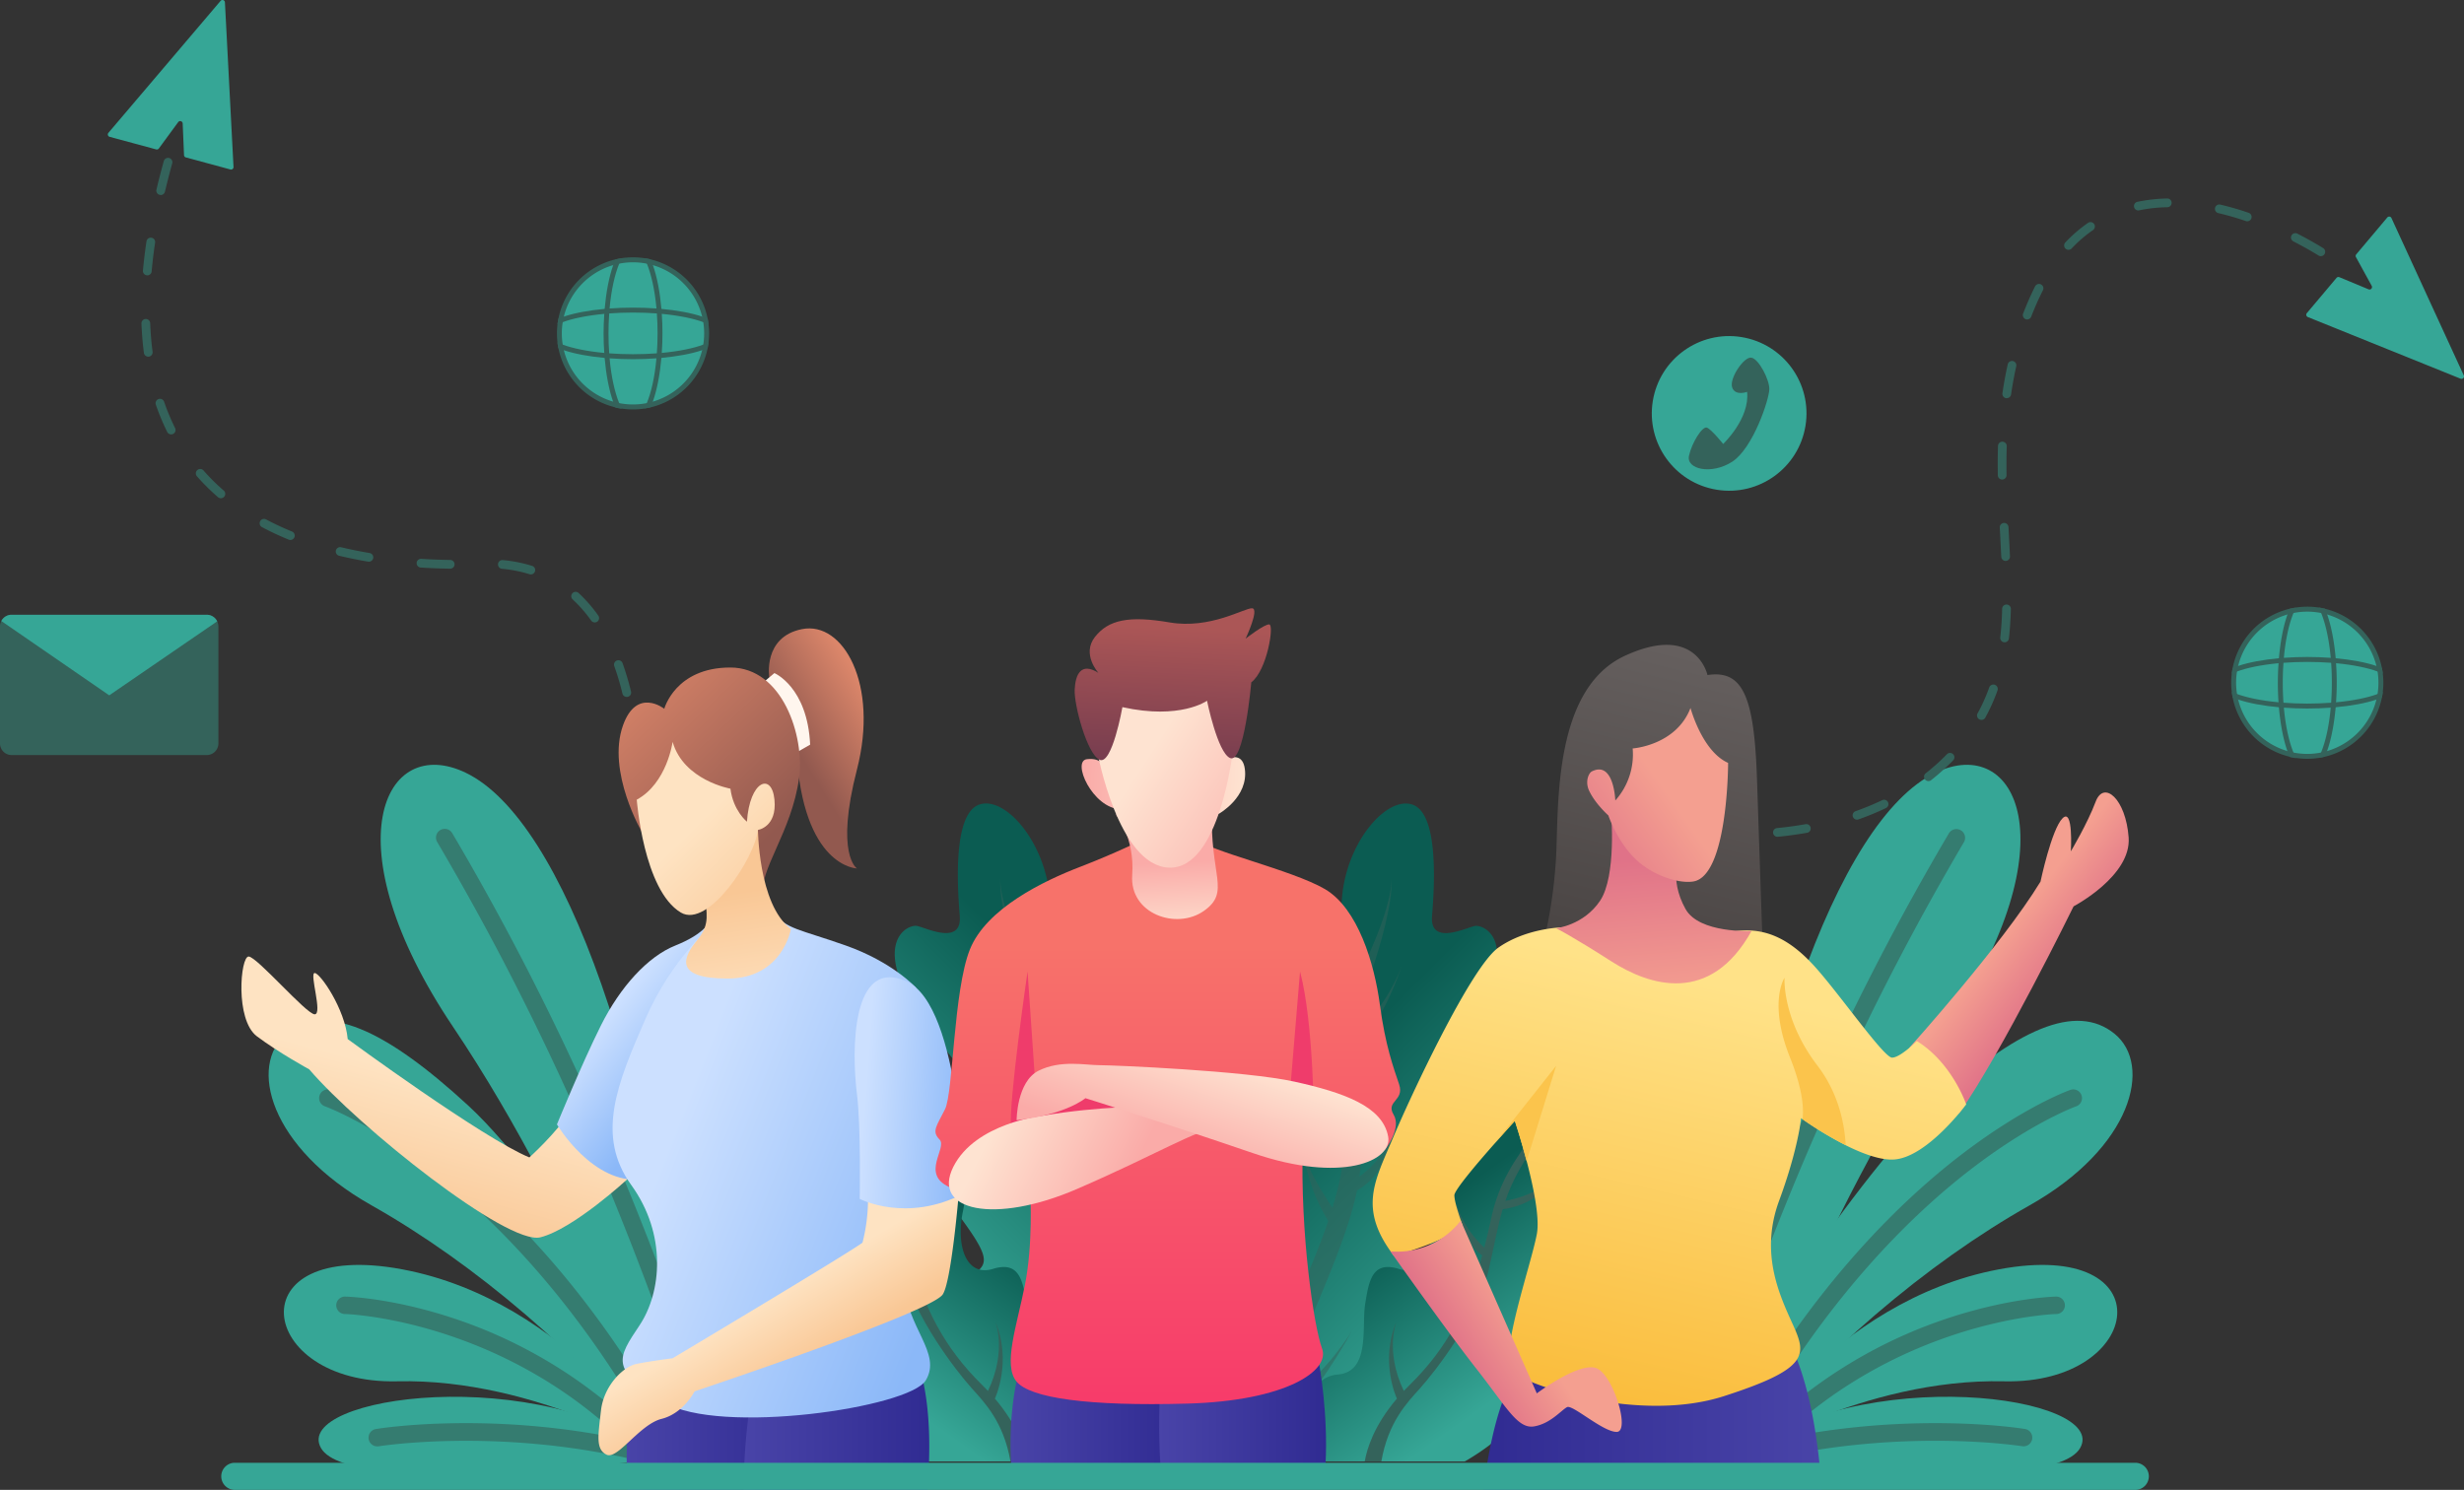 <svg id="OBJECTS" xmlns="http://www.w3.org/2000/svg" xmlns:xlink="http://www.w3.org/1999/xlink" viewBox="0 0 1483.68 897.26"><rect x="0" y="0" width="1483.68" height="897.26" fill="#333333" stroke="none"/><defs><style>.cls-1{fill:url(#New_Gradient_Swatch);}.cls-2,.cls-3{fill:#34635b;}.cls-3{opacity:0.51;}.cls-4{fill:url(#New_Gradient_Swatch-2);}.cls-5{fill:url(#New_Gradient_Swatch-3);}.cls-6{fill:url(#New_Gradient_Swatch-4);}.cls-7{fill:#36a696;}.cls-8{opacity:0.63;}.cls-9{fill:url(#linear-gradient);}.cls-10{fill:url(#linear-gradient-2);}.cls-11{fill:url(#linear-gradient-3);}.cls-12{fill:url(#linear-gradient-4);}.cls-13{fill:url(#linear-gradient-5);}.cls-14{fill:url(#linear-gradient-6);}.cls-15{fill:#fff6ee;}.cls-16{fill:url(#linear-gradient-7);}.cls-17{fill:url(#linear-gradient-8);}.cls-18{fill:url(#linear-gradient-9);}.cls-19{fill:url(#linear-gradient-10);}.cls-20{fill:url(#linear-gradient-11);}.cls-21{fill:url(#linear-gradient-12);}.cls-22{fill:url(#linear-gradient-13);}.cls-23{fill:url(#linear-gradient-14);}.cls-24{fill:url(#linear-gradient-15);}.cls-25{fill:url(#linear-gradient-16);}.cls-26{fill:url(#linear-gradient-17);}.cls-27{fill:#fbc44c;}.cls-28{fill:url(#linear-gradient-18);}.cls-29{fill:url(#linear-gradient-19);}.cls-30{fill:url(#linear-gradient-20);}.cls-31{fill:url(#linear-gradient-21);}.cls-32{fill:#ef3c6b;}.cls-33{fill:url(#linear-gradient-22);}.cls-34{fill:url(#linear-gradient-23);}.cls-35{fill:url(#linear-gradient-24);}.cls-36{fill:url(#linear-gradient-25);}.cls-37{fill:url(#linear-gradient-26);}.cls-38{fill:url(#linear-gradient-27);}</style><linearGradient id="New_Gradient_Swatch" x1="560.37" y1="778.33" x2="697.45" y2="641.25" gradientUnits="userSpaceOnUse"><stop offset="0" stop-color="#36a696"/><stop offset="0.94" stop-color="#0b5c52"/><stop offset="1" stop-color="#0b5c52"/></linearGradient><linearGradient id="New_Gradient_Swatch-2" x1="499.1" y1="813.9" x2="570.2" y2="713.34" xlink:href="#New_Gradient_Swatch"/><linearGradient id="New_Gradient_Swatch-3" x1="2486.86" y1="799.69" x2="2623.94" y2="662.61" gradientTransform="matrix(-1, 0, 0, 1, 3388.05, 0)" xlink:href="#New_Gradient_Swatch"/><linearGradient id="New_Gradient_Swatch-4" x1="2446.95" y1="813.9" x2="2518.05" y2="713.34" gradientTransform="matrix(-1, 0, 0, 1, 3388.05, 0)" xlink:href="#New_Gradient_Swatch"/><linearGradient id="linear-gradient" x1="377.36" y1="861.51" x2="481.7" y2="861.51" gradientUnits="userSpaceOnUse"><stop offset="0" stop-color="#4944a8"/><stop offset="1" stop-color="#302b92"/></linearGradient><linearGradient id="linear-gradient-2" x1="447.72" y1="851.89" x2="559.56" y2="851.89" xlink:href="#linear-gradient"/><linearGradient id="linear-gradient-3" x1="237.33" y1="736.16" x2="261" y2="650.25" gradientUnits="userSpaceOnUse"><stop offset="0" stop-color="#f9c795"/><stop offset="1" stop-color="#fee3c2"/></linearGradient><linearGradient id="linear-gradient-4" x1="415.42" y1="647.68" x2="367.5" y2="609.11" gradientUnits="userSpaceOnUse"><stop offset="0" stop-color="#8bb8f8"/><stop offset="1" stop-color="#cce0ff"/></linearGradient><linearGradient id="linear-gradient-5" x1="574.73" y1="752.61" x2="404.08" y2="685.98" xlink:href="#linear-gradient-4"/><linearGradient id="linear-gradient-6" x1="484.39" y1="459.15" x2="530.33" y2="430.73" gradientUnits="userSpaceOnUse"><stop offset="0" stop-color="#92594f"/><stop offset="1" stop-color="#db866a"/></linearGradient><linearGradient id="linear-gradient-7" x1="466.87" y1="500.77" x2="373.94" y2="402.59" xlink:href="#linear-gradient-6"/><linearGradient id="linear-gradient-8" x1="439.94" y1="537.94" x2="451.34" y2="614.2" xlink:href="#linear-gradient-3"/><linearGradient id="linear-gradient-9" x1="478.35" y1="555.01" x2="420.49" y2="495.4" xlink:href="#linear-gradient-3"/><linearGradient id="linear-gradient-10" x1="485.26" y1="822.5" x2="461.59" y2="782.17" xlink:href="#linear-gradient-3"/><linearGradient id="linear-gradient-11" x1="585.43" y1="661.43" x2="521.15" y2="656.76" xlink:href="#linear-gradient-4"/><linearGradient id="linear-gradient-12" x1="984" y1="581.07" x2="1030.75" y2="390.55" gradientUnits="userSpaceOnUse"><stop offset="0" stop-color="#494443"/><stop offset="1" stop-color="#66605f"/></linearGradient><linearGradient id="linear-gradient-13" x1="893.26" y1="854.89" x2="1096.91" y2="854.89" gradientUnits="userSpaceOnUse"><stop offset="0" stop-color="#302b92"/><stop offset="1" stop-color="#4944a8"/></linearGradient><linearGradient id="linear-gradient-14" x1="1243.22" y1="588.21" x2="1208.21" y2="561.27" gradientUnits="userSpaceOnUse"><stop offset="0" stop-color="#e07288"/><stop offset="1" stop-color="#f49f90"/></linearGradient><linearGradient id="linear-gradient-15" x1="970.15" y1="842.24" x2="1028.59" y2="592.11" gradientUnits="userSpaceOnUse"><stop offset="0" stop-color="#fabd3d"/><stop offset="1" stop-color="#ffe288"/></linearGradient><linearGradient id="linear-gradient-16" x1="992.25" y1="516.13" x2="999.26" y2="602.04" xlink:href="#linear-gradient-14"/><linearGradient id="linear-gradient-17" x1="949.31" y1="526.41" x2="1008.92" y2="484.33" xlink:href="#linear-gradient-14"/><linearGradient id="linear-gradient-18" x1="881.6" y1="823.33" x2="920.17" y2="798.79" xlink:href="#linear-gradient-14"/><linearGradient id="linear-gradient-19" x1="608.48" y1="856.89" x2="709" y2="856.89" xlink:href="#linear-gradient"/><linearGradient id="linear-gradient-20" x1="697.98" y1="851.92" x2="798.48" y2="851.92" xlink:href="#linear-gradient"/><linearGradient id="linear-gradient-21" x1="703.19" y1="866.49" x2="703.19" y2="570.16" gradientUnits="userSpaceOnUse"><stop offset="0" stop-color="#f7376a"/><stop offset="1" stop-color="#f7726a"/></linearGradient><linearGradient id="linear-gradient-22" x1="679.85" y1="710.2" x2="601.83" y2="671.63" gradientUnits="userSpaceOnUse"><stop offset="0" stop-color="#faaba8"/><stop offset="1" stop-color="#fee3d1"/></linearGradient><linearGradient id="linear-gradient-23" x1="702.94" y1="519.58" x2="705" y2="564.89" xlink:href="#linear-gradient-22"/><linearGradient id="linear-gradient-24" x1="609.95" y1="492.3" x2="708.56" y2="492.3" gradientTransform="translate(63.85 -50.34) rotate(2.59)" xlink:href="#linear-gradient-22"/><linearGradient id="linear-gradient-25" x1="745.37" y1="531.82" x2="649.98" y2="475.65" gradientTransform="translate(63.85 -50.34) rotate(2.59)" xlink:href="#linear-gradient-22"/><linearGradient id="linear-gradient-26" x1="661.9" y1="480.02" x2="661.9" y2="398.97" gradientTransform="translate(63.85 -50.34) rotate(2.59)" gradientUnits="userSpaceOnUse"><stop offset="0" stop-color="#773d4f"/><stop offset="1" stop-color="#ab5656"/></linearGradient><linearGradient id="linear-gradient-27" x1="716.59" y1="699.77" x2="737.63" y2="636.65" xlink:href="#linear-gradient-22"/></defs><path class="cls-1" d="M724.55,880.17h-75.2L643.27,879s-9.4-17.62-27.69-40.47c-20.53-25.62-49.51-57.24-34.7-67.36,13.84-9.46,17.85-10.32-2.9-38.48s-27.83-50.1-17-56.39,26.51.38,25.62-15.47-30.66-38.1-43.18-67.23,3.65-36.72,8.54-36,27.46,12.43,25.94-6.08-4-61.35,11.64-66.93,40.24,22.64,42.66,57S647.4,582.41,658.4,577s17.83-.43,22.77,12.57-18.55,81.75-9.71,87.22,20.42-25.56,34.61-21.35c9.71,2.89,7.58,26.65,1.91,50.31a273.62,273.62,0,0,1-9.28,30.7c-10.43,27.94-.44,46.34,15.94,39.66s19.86,7.35,21.23,21.17C737.1,809.74,726.08,838.77,724.55,880.17Z"/><path class="cls-2" d="M602.37,529.1c0-.44.07-.86.11-1.27A9.11,9.11,0,0,0,602.37,529.1Z"/><path class="cls-2" d="M623.81,559c-.15-1-.33-2.05-.55-3C623.26,556,623.47,557.09,623.81,559Z"/><path class="cls-3" d="M689.42,880.17H674.51c-.86-5.5-1.93-11.59-3.25-18.12-23.55-20.87-43.71-58-45-60.33a154.08,154.08,0,0,0,41.23,43.61,333,333,0,0,0-16.46-50.52c-15.06-35.48-23.86-57.84-28-77.95-18.76-9.81-26.61-41.87-26.92-43.12,7.83,19.75,19,30.14,25.48,34.84a140.29,140.29,0,0,1-1.34-24.5c.55-19.37,3.68-36.28,3.9-52.71C607,614.76,597,584.11,596.41,582.21c8.83,23.43,23.91,36.87,27.59,39.91a82.4,82.4,0,0,0-4.91-23.63c-10-27-17.66-55.32-16.72-69.39-.15,4.06.77,18.6,16.31,51.54,1.44,3.1,2.74,5.91,3.93,8.55,1-7.11,2.59-20.52,1.21-30.22,1.61,9,6.22,36,4.77,45.32,5.66,17.5,3.76,30.18,1.83,74.57-.68,15.65,2.48,32,7.47,48.45,6-8.84,15.19-23.47,17.53-34.48a105.87,105.87,0,0,1-15,42.45c9.11,26.89,22.32,53.51,31.07,76.71,2.05-8.09,4.46-20,4.49-31.44.17,1.55,2.66,26.78.42,45.72A446.73,446.73,0,0,1,689.42,880.17Z"/><path class="cls-4" d="M655.67,858.68l-.27,21.46H558.19s-15.17-8.46-23.77-17.71c-3.52-3.77-5.94-7.68-5.78-11.19.24-5.18,5.6-10,10-14.51,5-5.12,8.66-10,2.41-14.74a24.58,24.58,0,0,0-4.69-2.72c-21.49-9.92-37.8-14.28-34.17-27,3.31-11.58,16.51-21.65.55-25.35-23.7-5.52-40.23-23.7-36.92-36.93,2.42-9.68,25.35-5.51,16.53-20.39s-46.84-27-46.29-46.29,24.8-5.51,25.35-16-24.8-24.24-16-44.08,35.82-6.62,49.6,11,16.53,13.78,23.69,7.16,18.19-6.06,22,24.8,7.71,45.74,23.14,43,20.4,18.74,16,40.23,2.2,39.68,18.18,34.72a22,22,0,0,1,6.39-1.11c10.19,0,11.86,10.65,13.73,22.33,2.2,13.78-3.31,40.78,16.53,42.43S655.67,858.68,655.67,858.68Z"/><path class="cls-2" d="M599,842.2l.07.08s10.59-22.46.12-46.71c0,0,7.43,17.48-4.28,42.08l0,0q-1.66-1.76-3.48-3.54c-22.86-22.41-35-46.47-43.73-78.1,14.45-10.16,15.62-31,15.62-31-3.66,12.44-11.81,21.6-16.87,26.35-1.53-5.85-3-12-4.34-18.36-4.4-20.44-14.22-35.36-25.44-49.66l.08.06c5.52-17.63-5.51-39.68-5.51-39.68,6.33,17.63,3.39,31.17,2.13,35.48-11.83-14.68-24.74-29.2-34.36-49,.24.58,8.06,19.27,30,49.31,13.89,19,20.49,31.28,24.75,43.68-4.61-.77-26.05-5.16-34.39-21.36,0,0,9.28,22.93,36,26.41,3,10.16,4.93,21,8.37,36.15,6.37,28,31.69,60.89,41.61,71.92,7.48,8.31,19,20.08,23.09,43.81h10C617.25,872.86,613,858.64,599,842.2Z"/><path class="cls-5" d="M715.65,880.17h75.2l6.08-1.14s9.39-17.62,27.69-40.47c20.53-25.62,49.51-57.24,34.69-67.36-13.83-9.46-17.85-10.32,2.91-38.48s27.83-50.1,17-56.39-26.52.38-25.63-15.47,30.67-38.1,43.19-67.23-3.65-36.72-8.54-36-27.46,12.43-25.94-6.08,4-61.35-11.65-66.93-40.24,22.64-42.65,57S792.8,582.41,781.8,577,764,576.56,759,589.56s18.54,81.75,9.71,87.22-20.43-25.56-34.61-21.35c-9.71,2.89-7.58,26.65-1.92,50.31a277.86,277.86,0,0,0,9.28,30.7c10.44,27.94.45,46.34-15.93,39.66s-19.87,7.35-21.24,21.17C703.1,809.74,714.11,838.77,715.65,880.17Z"/><path class="cls-2" d="M837.83,529.1c0-.44-.07-.86-.12-1.27A9.84,9.84,0,0,1,837.83,529.1Z"/><path class="cls-2" d="M816.39,559c.15-1,.33-2.05.55-3C816.94,556,816.73,557.09,816.39,559Z"/><path class="cls-3" d="M750.77,880.17h14.92c.85-5.5,1.93-11.59,3.25-18.12,23.55-20.87,43.71-58,44.95-60.33a154.09,154.09,0,0,1-41.24,43.61,334.22,334.22,0,0,1,16.47-50.52c15.06-35.48,23.86-57.84,28-77.95,18.76-9.81,26.6-41.87,26.92-43.12-7.83,19.75-19,30.14-25.48,34.84a139.33,139.33,0,0,0,1.33-24.5c-.54-19.37-3.68-36.28-3.89-52.71,17.24-16.61,27.23-47.26,27.82-49.16-8.83,23.43-23.91,36.87-27.59,39.91a82.71,82.71,0,0,1,4.9-23.63c10-27,17.67-55.32,16.73-69.39.15,4.06-.78,18.6-16.31,51.54-1.44,3.1-2.75,5.91-3.93,8.55-1-7.11-2.6-20.52-1.21-30.22-1.62,9-6.22,36-4.77,45.32-5.67,17.5-3.77,30.18-1.83,74.57.67,15.65-2.48,32-7.47,48.45-6-8.84-15.19-23.47-17.54-34.48a106,106,0,0,0,15,42.45c-9.11,26.89-22.32,53.51-31.08,76.71-2-8.09-4.45-20-4.49-31.44-.16,1.55-2.66,26.78-.41,45.72A444.9,444.9,0,0,0,750.77,880.17Z"/><path class="cls-6" d="M784.52,858.68l.28,21.46H882s15.17-8.46,23.77-17.71c3.51-3.77,5.93-7.68,5.77-11.19-.23-5.18-5.6-10-10-14.51-4.95-5.12-8.67-10-2.42-14.74a25,25,0,0,1,4.7-2.72c21.49-9.92,37.8-14.28,34.17-27-3.31-11.58-16.51-21.65-.55-25.35,23.69-5.52,40.23-23.7,36.92-36.93-2.42-9.68-25.35-5.51-16.53-20.39s46.84-27,46.29-46.29-24.8-5.51-25.35-16,24.8-24.24,16-44.08-35.82-6.62-49.6,11-16.53,13.78-23.7,7.16-18.18-6.06-22,24.8-7.72,45.74-23.15,43-20.39,18.74-16,40.23-2.2,39.68-18.19,34.72a22,22,0,0,0-6.38-1.11c-10.19,0-11.86,10.65-13.73,22.33-2.21,13.78,3.3,40.78-16.54,42.43S784.52,858.68,784.52,858.68Z"/><path class="cls-2" d="M841.2,842.2l-.07.08s-10.59-22.46-.12-46.71c0,0-7.43,17.48,4.28,42.08l0,0c1.11-1.17,2.26-2.35,3.48-3.54,22.86-22.41,35-46.47,43.73-78.1-14.45-10.16-15.63-31-15.63-31,3.66,12.44,11.81,21.6,16.88,26.35,1.53-5.85,3-12,4.34-18.36,4.4-20.44,14.21-35.36,25.44-49.66l-.09.06c-5.51-17.63,5.51-39.68,5.51-39.68-6.32,17.63-3.39,31.17-2.12,35.48,11.82-14.68,24.74-29.2,34.36-49-.24.58-8.06,19.27-30,49.31-13.89,19-20.49,31.28-24.75,43.68,4.6-.77,26-5.16,34.39-21.36,0,0-9.28,22.93-36,26.41-3,10.16-4.92,21-8.36,36.15-6.37,28-31.69,60.89-41.61,71.92-7.49,8.31-19,20.08-23.09,43.81h-10C823,872.86,827.16,858.64,841.2,842.2Z"/><path class="cls-7" d="M400.68,878.11S210.64,903,193.24,872,325.05,819.46,400.68,878.11Z"/><path class="cls-7" d="M400.68,878.11s-57.62-94.74-158.47-113.67-88.06,69.38-3.14,67.43S400.68,878.11,400.68,878.11Z"/><path class="cls-7" d="M417.26,850s-84.44-137.23-135.11-184-86.47-62.23-109.57-43.44S161.86,691,223.71,725.89s126.63,89.92,177,152.22Z"/><path class="cls-7" d="M400.68,878.11s-49-142.35-127.87-259.69c-74-110.11-41.66-176.86,7.71-153,59,28.5,113.4,181.44,135.62,389Z"/><g class="cls-8"><path class="cls-2" d="M382.72,878.87a5.25,5.25,0,0,0,.43-10.31c-84.19-19.47-153.89-8.44-156.8-7.95A5.25,5.25,0,0,0,228,871l.1,0c.7-.11,70.65-11.16,152.73,7.83A5.3,5.3,0,0,0,382.72,878.87Z"/><path class="cls-2" d="M388.6,878a5.32,5.32,0,0,0,2.85-1.37,5.25,5.25,0,0,0,.22-7.42,288.86,288.86,0,0,0-122.13-76.44c-35.32-11.21-60.46-11.88-61.51-11.91a5.25,5.25,0,1,0-.23,10.49c1.21,0,99,3.36,176.21,85.06A5.27,5.27,0,0,0,388.6,878Z"/><path class="cls-2" d="M397.79,867.08a5.31,5.31,0,0,0,1.81-.61,5.23,5.23,0,0,0,2-7.14C354.39,774.82,302.1,724.25,266.55,696.7c-38.76-30-66.07-39.86-67.22-40.26a5.25,5.25,0,1,0-3.51,9.89h0c.27.1,27.22,9.85,64.75,39,34.64,26.93,85.65,76.4,131.88,159.09A5.25,5.25,0,0,0,397.79,867.08Z"/><path class="cls-2" d="M404.55,806.85A5.22,5.22,0,0,0,408,804.8l2.78-3.7-1-2.66C369.77,687.28,326.07,593,272.31,501.76a5.25,5.25,0,1,0-9.06,5.32c53,90,96.18,183,135.77,292.39a5.25,5.25,0,0,0,5.53,7.38Z"/></g><path class="cls-7" d="M1045.15,878.11s190,24.84,207.44-6.14S1120.78,819.46,1045.15,878.11Z"/><path class="cls-7" d="M1045.15,878.11s57.62-94.74,158.48-113.67,88,69.38,3.13,67.43S1045.15,878.11,1045.15,878.11Z"/><path class="cls-7" d="M1028.58,850s84.43-137.23,135.1-184,86.48-62.23,109.57-43.44S1284,691,1222.12,725.89s-126.63,89.92-177,152.22Z"/><path class="cls-7" d="M1045.15,878.11s49-142.35,127.87-259.69c74-110.11,41.66-176.86-7.71-153-59,28.5-113.4,181.44-135.62,389Z"/><g class="cls-8"><path class="cls-2" d="M1063.12,878.87a5.25,5.25,0,0,1-.44-10.31c84.19-19.47,153.89-8.44,156.8-7.95a5.25,5.25,0,0,1-1.6,10.37l-.1,0c-.69-.11-70.65-11.16-152.72,7.83A5.32,5.32,0,0,1,1063.12,878.87Z"/><path class="cls-2" d="M1057.23,878a5.32,5.32,0,0,1-2.85-1.37,5.25,5.25,0,0,1-.22-7.42,288.82,288.82,0,0,1,122.14-76.44c35.32-11.21,60.45-11.88,61.5-11.91a5.25,5.25,0,1,1,.24,10.49c-1.22,0-99,3.36-176.22,85.06A5.26,5.26,0,0,1,1057.23,878Z"/><path class="cls-2" d="M1048,867.08a5.31,5.31,0,0,1-1.81-.61,5.23,5.23,0,0,1-2-7.14c47.24-84.51,99.53-135.08,135.08-162.63,38.76-30,66.08-39.86,67.22-40.26a5.25,5.25,0,1,1,3.51,9.89h0c-.27.1-27.22,9.85-64.74,39-34.65,26.93-85.65,76.4-131.88,159.09A5.27,5.27,0,0,1,1048,867.08Z"/><path class="cls-2" d="M1041.28,806.85a5.24,5.24,0,0,1-3.46-2.05l-2.78-3.7,1-2.66c40.07-111.16,83.76-205.43,137.52-296.68a5.26,5.26,0,0,1,9.07,5.32c-53,90-96.19,183-135.78,292.39a5.25,5.25,0,0,1-5.53,7.38Z"/></g><circle class="cls-7" cx="1389.31" cy="411.17" r="44.33" transform="translate(622.21 1640.31) rotate(-74.52)"/><path class="cls-2" d="M1381,453.2c-2.63-6.41-4.77-15.72-5.79-27-.09-1-.18-2-.23-3-.28-3.81-.43-7.83-.43-12s.15-8.22.43-12c0-1,.14-2,.23-3,1-11.32,3.16-20.63,5.79-27,.24-.56.46-1.11.7-1.63s.53-1.1.8-1.62c-1.27.18-2.53.43-3.76.72-.25.55-.48,1.11-.71,1.7s-.44,1.13-.65,1.72c-2.55,7.16-4.28,16.5-5.15,26.4-.09,1-.16,2-.22,3-.28,3.89-.42,7.85-.42,11.78s.14,7.89.42,11.77c.06,1,.13,2,.22,3,.87,9.9,2.6,19.24,5.15,26.41.21.59.43,1.15.65,1.71s.46,1.15.71,1.7a36.16,36.16,0,0,0,3.76.72c-.27-.51-.54-1.05-.8-1.62S1381.23,453.76,1381,453.2Zm25.64-53.81c-.06-1-.13-2-.22-3-.87-9.9-2.6-19.24-5.16-26.4-.21-.59-.43-1.16-.65-1.72s-.46-1.15-.71-1.7c-1.22-.29-2.48-.54-3.75-.72.27.52.53,1.05.8,1.62s.46,1.07.69,1.63c2.63,6.41,4.77,15.72,5.79,27,.09,1,.18,2,.24,3,.28,3.81.43,7.83.43,12s-.15,8.21-.43,12c-.06,1-.15,2-.24,3-1,11.32-3.16,20.63-5.79,27-.23.56-.46,1.11-.69,1.63s-.53,1.11-.8,1.62a35.48,35.48,0,0,0,3.75-.72c.25-.55.49-1.11.71-1.7s.44-1.12.65-1.71c2.56-7.17,4.29-16.51,5.16-26.41.09-1,.16-2,.22-3,.28-3.88.41-7.84.41-11.77S1406.91,403.28,1406.63,399.39Z"/><path class="cls-2" d="M1434.26,402.32c-.53-.24-1.09-.46-1.67-.68s-1.08-.39-1.64-.58c-6.57-2.22-15.23-3.78-24.54-4.64l-3-.25c-4.64-.34-9.39-.52-14.11-.52s-9.47.18-14.11.52l-3,.25c-9.31.86-18,2.42-24.54,4.64-.57.19-1.11.38-1.65.58s-1.13.44-1.66.68c-.23,1.12-.4,2.27-.54,3.42.49-.23,1-.47,1.58-.71s1-.41,1.59-.62c5.86-2.2,14.46-4,25-5,1-.09,2-.18,3-.25,4.47-.34,9.29-.53,14.34-.53s9.87.19,14.35.53c1,.07,2,.16,3,.25,10.54,1,19.13,2.82,25,5l1.58.62c.56.24,1.09.48,1.58.71C1434.66,404.59,1434.48,403.44,1434.26,402.32Zm-1,15c-.5.21-1,.41-1.58.62-5.87,2.2-14.46,4-25,5-1,.09-2,.18-3,.25-4.48.34-9.29.54-14.35.54s-9.87-.2-14.34-.54c-1-.07-2-.16-3-.25-10.54-1-19.14-2.82-25-5-.57-.21-1.08-.41-1.59-.62s-1.09-.47-1.58-.71c.14,1.15.31,2.3.54,3.43.53.23,1.09.46,1.66.68l1.65.57c6.57,2.22,15.23,3.79,24.54,4.64l3,.25c4.64.34,9.4.52,14.11.52s9.47-.18,14.11-.52l3-.25c9.31-.85,18-2.42,24.54-4.64l1.64-.57c.58-.22,1.14-.45,1.67-.68.22-1.13.4-2.28.53-3.43C1434.3,416.83,1433.77,417.06,1433.21,417.3Z"/><path class="cls-2" d="M1434.79,405.74c-.13-1.15-.31-2.3-.53-3.42a46,46,0,0,0-34.37-35.72c-1.22-.29-2.48-.54-3.75-.72a45,45,0,0,0-13.65,0c-1.27.18-2.53.43-3.76.72a45.93,45.93,0,0,0-34.36,35.72c-.23,1.12-.4,2.27-.54,3.42a46.15,46.15,0,0,0,0,10.85c.14,1.15.31,2.3.54,3.43a45.94,45.94,0,0,0,34.36,35.71,36.16,36.16,0,0,0,3.76.72,45,45,0,0,0,13.65,0,35.48,35.48,0,0,0,3.75-.72A46,46,0,0,0,1434.26,420c.22-1.13.4-2.28.53-3.43a44.76,44.76,0,0,0,0-10.85Zm-2.63,5.43a42.9,42.9,0,0,1-.53,6.75c-.18,1.14-.4,2.26-.68,3.35a43,43,0,0,1-29.7,31.05,36,36,0,0,1-3.62.88,42.62,42.62,0,0,1-16.64,0c-1.22-.23-2.43-.53-3.62-.88a43,43,0,0,1-29.69-31.05,30.56,30.56,0,0,1-.68-3.35,42.52,42.52,0,0,1,0-13.51,31,31,0,0,1,.68-3.35,43,43,0,0,1,29.69-31c1.19-.36,2.4-.65,3.62-.89a43.13,43.13,0,0,1,16.64,0,36.08,36.08,0,0,1,3.62.89,43,43,0,0,1,29.7,31c.28,1.09.5,2.22.68,3.35A43,43,0,0,1,1432.16,411.17Z"/><circle class="cls-7" cx="1041.15" cy="248.95" r="46.57" transform="translate(628.64 1236.78) rotate(-80.78)"/><path class="cls-2" d="M1052,236s-7.17,2.69-9-2.69,7.17-18.81,11.65-17.91,10.74,13.14,10.74,18.81c0,6.27-9.85,35.82-22.39,43.88s-27.76,4.48-26-3.58,8.06-17.91,10.75-17,9.85,9.86,9.85,9.86S1053.76,252.07,1052,236Z"/><path class="cls-2" d="M131.5,377.27v70.45a7,7,0,0,1-7,7H7a7,7,0,0,1-7-7V377.27A6.9,6.9,0,0,1,.8,374,7,7,0,0,1,7,370.23H124.46a7,7,0,0,1,6.32,4A6.81,6.81,0,0,1,131.5,377.27Z"/><path class="cls-7" d="M130.78,374.19l-65,44.57L.8,374A7,7,0,0,1,7,370.23H124.46A7,7,0,0,1,130.78,374.19Z"/><path class="cls-7" d="M110.81,93.43,110,74.36a1.5,1.5,0,0,0-2.7-.82L95.65,89.42a1.49,1.49,0,0,1-1.59.56L66,82.4A1.49,1.49,0,0,1,65.28,80L132.81.53a1.49,1.49,0,0,1,2.63.89l5.17,99.12a1.49,1.49,0,0,1-1.88,1.52L111.91,94.8A1.48,1.48,0,0,1,110.81,93.43Z"/><path class="cls-7" d="M1408.6,166.92l17.62,7.32a1.49,1.49,0,0,0,1.88-2.1l-9.47-17.27a1.5,1.5,0,0,1,.16-1.68l18.7-22.22a1.49,1.49,0,0,1,2.5.34l43.55,94.75a1.49,1.49,0,0,1-1.92,2l-92-37.13a1.49,1.49,0,0,1-.58-2.34l17.89-21.26A1.5,1.5,0,0,1,1408.6,166.92Z"/><path class="cls-2" d="M1038.75,504.94h-.09a173.19,173.19,0,0,1-17.78-1.4,2.63,2.63,0,1,1,.78-5.2,170.57,170.57,0,0,0,17.18,1.35,2.63,2.63,0,0,1-.09,5.26Zm31.54-1a2.63,2.63,0,0,1-.25-5.25c5.81-.56,11.59-1.35,17.17-2.34a2.63,2.63,0,0,1,.92,5.18c-5.72,1-11.64,1.82-17.59,2.4Zm47.89-10.31a2.63,2.63,0,0,1-.87-5.11,163.2,163.2,0,0,0,15.94-6.58,2.63,2.63,0,1,1,2.27,4.74,165.47,165.47,0,0,1-16.46,6.8A2.71,2.71,0,0,1,1118.18,493.65Zm43-23.24a2.59,2.59,0,0,1-2.07-1,2.63,2.63,0,0,1,.44-3.69,128.94,128.94,0,0,0,12.76-11.47,2.63,2.63,0,1,1,3.77,3.67,136,136,0,0,1-13.28,11.94A2.61,2.61,0,0,1,1161.18,470.41Zm31.88-36.87a2.67,2.67,0,0,1-1.27-.33,2.63,2.63,0,0,1-1-3.57,106.84,106.84,0,0,0,7-15.59,2.63,2.63,0,1,1,5,1.76,112.13,112.13,0,0,1-7.33,16.36A2.62,2.62,0,0,1,1193.06,433.54Zm14-46.72h-.29a2.64,2.64,0,0,1-2.33-2.9c.6-5.4,1-11.05,1.13-17.27a2.63,2.63,0,0,1,2.63-2.56h.07a2.62,2.62,0,0,1,2.56,2.7c-.17,6.37-.55,12.16-1.16,17.7A2.63,2.63,0,0,1,1207,386.82Zm.6-49a2.63,2.63,0,0,1-2.62-2.51q-.32-6.69-.68-13.5l-.21-4a2.63,2.63,0,1,1,5.25-.28l.21,4c.24,4.56.48,9.07.68,13.54a2.61,2.61,0,0,1-2.51,2.74Zm-2.08-49a2.62,2.62,0,0,1-2.62-2.59q0-3.06-.05-6.14c0-4,.06-7.83.17-11.51a2.59,2.59,0,0,1,2.71-2.55,2.63,2.63,0,0,1,2.55,2.71c-.11,3.63-.17,7.45-.17,11.35q0,3,.05,6.06a2.64,2.64,0,0,1-2.6,2.67Zm2.78-49-.38,0a2.61,2.61,0,0,1-2.22-3c.85-5.93,1.93-11.79,3.2-17.44a2.63,2.63,0,0,1,5.13,1.15c-1.24,5.52-2.29,11.25-3.13,17A2.62,2.62,0,0,1,1208.31,239.79Zm12.31-47.41a2.43,2.43,0,0,1-.95-.18,2.62,2.62,0,0,1-1.5-3.4c1.27-3.28,2.64-6.58,4.08-9.79,1-2.2,2-4.38,3.08-6.48a2.63,2.63,0,1,1,4.69,2.37c-1,2-2,4.13-3,6.25-1.4,3.14-2.74,6.35-4,9.55A2.62,2.62,0,0,1,1220.62,192.38Zm176.8-38.13a2.63,2.63,0,0,1-1.37-.38c-4.78-2.94-9.88-5.79-15.14-8.49a2.63,2.63,0,1,1,2.4-4.68c5.38,2.76,10.59,5.68,15.49,8.68a2.63,2.63,0,0,1-1.38,4.87Zm-151.94-3.81a2.63,2.63,0,0,1-1.91-4.43,85.81,85.81,0,0,1,13.66-11.79,2.63,2.63,0,0,1,3,4.33,80.57,80.57,0,0,0-12.83,11.06A2.6,2.6,0,0,1,1245.48,150.44Zm107.61-17.19a2.53,2.53,0,0,1-.85-.14,172,172,0,0,0-16.6-4.79,2.63,2.63,0,0,1,1.2-5.12,176.73,176.73,0,0,1,17.1,4.94,2.62,2.62,0,0,1-.85,5.11Zm-65.54-6.51a2.63,2.63,0,0,1-.53-5.21,96.75,96.75,0,0,1,17.89-2,2.59,2.59,0,0,1,2.67,2.58,2.63,2.63,0,0,1-2.57,2.68,91.51,91.51,0,0,0-16.92,1.85A2.48,2.48,0,0,1,1287.55,126.74Z"/><path class="cls-2" d="M383.08,468.49H383a2.63,2.63,0,0,1-2.57-2.69s0-.6,0-1.64c0-2.67-.09-8.25-.73-15.65a2.63,2.63,0,0,1,5.25-.45c.64,7.6.74,13.35.74,16.1,0,1.15,0,1.77,0,1.77A2.62,2.62,0,0,1,383.08,468.49Zm-5.72-48.78a2.64,2.64,0,0,1-2.56-2,159,159,0,0,0-4.92-16.55,2.63,2.63,0,1,1,5-1.78,172.13,172.13,0,0,1,5.08,17.09,2.64,2.64,0,0,1-1.94,3.18A2.68,2.68,0,0,1,377.36,419.71Zm-19.25-44.88a2.63,2.63,0,0,1-2.15-1.12A80.86,80.86,0,0,0,344.83,361a2.63,2.63,0,0,1,3.57-3.87,86.68,86.68,0,0,1,11.86,13.6,2.64,2.64,0,0,1-.63,3.66A2.6,2.6,0,0,1,358.11,374.83Zm-38.49-28.89a2.42,2.42,0,0,1-.79-.13,78.34,78.34,0,0,0-16.57-3.26,2.63,2.63,0,0,1,.48-5.24,83.79,83.79,0,0,1,17.68,3.49,2.63,2.63,0,0,1-.8,5.14ZM271,342.48h0c-6-.08-11.9-.31-17.66-.68a2.63,2.63,0,1,1,.33-5.25c5.68.36,11.53.59,17.41.67a2.63,2.63,0,0,1,0,5.26Zm-48.9-4.24a2.25,2.25,0,0,1-.44,0c-5.94-1-11.78-2.19-17.36-3.53a2.63,2.63,0,1,1,1.23-5.11c5.46,1.31,11.18,2.47,17,3.45a2.63,2.63,0,0,1-.44,5.23Zm-47.24-13.06a2.69,2.69,0,0,1-1-.19,175.65,175.65,0,0,1-16.12-7.54,2.63,2.63,0,0,1,2.48-4.64,169,169,0,0,0,15.63,7.31,2.63,2.63,0,0,1-1,5.06Zm-41.89-25.13a2.61,2.61,0,0,1-1.72-.64,128.86,128.86,0,0,1-12.68-12.59,2.63,2.63,0,1,1,4-3.46,121.6,121.6,0,0,0,12.16,12.07,2.63,2.63,0,0,1-1.72,4.62ZM103.05,261.6a2.64,2.64,0,0,1-2.36-1.46,136.57,136.57,0,0,1-6.86-16.46,2.63,2.63,0,0,1,5-1.71,130.84,130.84,0,0,0,6.6,15.82,2.64,2.64,0,0,1-2.35,3.81ZM89.26,214.8a2.64,2.64,0,0,1-2.61-2.29c-.74-5.69-1.24-11.64-1.48-17.67a2.63,2.63,0,0,1,5.26-.21c.23,5.88.72,11.66,1.44,17.2a2.63,2.63,0,0,1-2.27,2.95Zm-.57-49h-.24A2.62,2.62,0,0,1,86.07,163c.51-5.71,1.23-11.61,2.11-17.56a2.63,2.63,0,1,1,5.2.78c-.87,5.84-1.57,11.65-2.07,17.25A2.63,2.63,0,0,1,88.69,165.84Zm8.12-48.37a2.6,2.6,0,0,1-.61-.07,2.63,2.63,0,0,1-2-3.16c1.32-5.58,2.8-11.32,4.41-17.08a2.63,2.63,0,1,1,5.06,1.41c-1.58,5.69-3,11.37-4.35,16.88A2.63,2.63,0,0,1,96.81,117.47Z"/><path class="cls-9" d="M481.7,829.58l-.11,22.62-.23,45H377.69c-.4-10.62-.38-20.11-.21-27.75.28-12.31,1-19.88,1-19.88A60.66,60.66,0,0,1,391.16,839c18.92-11.85,43.29-13.76,62-13A171,171,0,0,1,481.7,829.58Z"/><path class="cls-10" d="M558.39,897.17H447.72a391.5,391.5,0,0,1,2.82-43.53,353.35,353.35,0,0,1,31.16-24.06c26.54-18.14,61.78-35.87,70.78-9.89A107.08,107.08,0,0,1,556.09,833C560.52,854.2,560,878.38,558.39,897.17Z"/><path class="cls-11" d="M377.77,710.15s-32.47,30-52.36,35S216,678.82,186.19,644c0,0-18.23-9.94-31.49-19.89s-9.94-48.06-5-48.06,34.8,34.8,39.78,34.8-3.32-24.86,0-24.86,18.23,21.55,19.89,39.78c0,0,81.21,59.66,109.38,71.27,0,0,16.58-14.92,24.86-28.18C343.64,668.88,372.11,680.15,377.77,710.15Z"/><path class="cls-12" d="M426.51,556.18s-3.31,6.63-19.89,13.26-33.14,24.86-44.75,48.06-26.51,59.67-26.51,59.67,21.54,36.46,51.37,33.14S426.51,556.18,426.51,556.18Z"/><path class="cls-13" d="M544.18,771.64c1.66,28.17,23.21,43.09,13.26,59.66S433.14,864.45,400,844.56s-28.17-26.52-14.91-46.4,16.57-54.7-5-84.53-8.28-61.32,8.29-99.44,41.44-58,41.44-58l36.46-6.63c6.63,9.94,14.91,9.94,43.09,19.89s42.2,25.34,42.2,25.34Z"/><path class="cls-14" d="M463.2,408s-4-24.38,19.66-29.11c24.86-5,46.41,33.15,33.15,84.53S516,523,516,523s-32.71-.58-36.46-71.27Z"/><path class="cls-15" d="M461.07,409.74l5.22-4.38s19.89,8.29,21.54,43.09l-11.6,6.63Z"/><path class="cls-16" d="M386.73,501.49s-21.57-36.72-11.6-64.64c8.29-23.2,24.86-10,24.86-10S406.62,402,439.77,402c31.53,0,44.75,41.44,41.43,66.3-4.4,33-24.86,56.35-21.54,71.27S386.73,501.49,386.73,501.49Z"/><path class="cls-17" d="M456.34,498.17s0,46.41,19.89,61.32c0,0-5,29.84-38.12,29.84s-26.52-13.26-18.23-23.21,5-16.57,5-26.51S456.34,498.17,456.34,498.17Z"/><path class="cls-18" d="M383.42,481.6s4.05,54.47,26.52,67.95c16.57,9.94,44.75-33.15,46.4-49.72,0,0,11.61-1.66,10-18.23s-14.92-11.6-16.58,13.26c0,0-8.28-6.63-9.94-19.89,0,0-28.18-5-34.8-28.18C405,446.79,401.65,471.65,383.42,481.6Z"/><path class="cls-19" d="M577.33,718.6s-4.55,55-9.94,61.32c-9.95,11.61-149.17,58-149.17,58s-6.63,13.26-19.88,16.58-26.52,24.86-33.15,21.54-5-11.6-3.32-26.52,13.26-26.51,21.55-28.17S405,818,405,818s102.75-61.32,114.35-69.61a106.76,106.76,0,0,0,3.32-26.51Z"/><path class="cls-20" d="M580.65,718.6S579,605.9,545.84,591s-33.15,41.44-29.83,68c2.47,19.8,1.66,63,1.66,63S545.84,736.83,580.65,718.6Z"/><path class="cls-21" d="M1061.28,567.33s-1.65-48.07-3.31-97.79-8.29-66.29-29.83-63c0,0-6.63-31.49-49.72-11.6S938.56,484.46,937,516A296.18,296.18,0,0,1,927,577.27S1029.79,627,1061.28,567.33Z"/><path class="cls-22" d="M1096.91,897.17H893.26c3-24.67,7.31-41.39,11.22-52.4,3.37-9.59,6.44-14.85,8.09-17.26a13.29,13.29,0,0,1,1.21-1.63l5.57-.43,160.16-12.84c.88,2,1.72,4,2.51,6C1091.68,843.73,1095.45,874.77,1096.91,897.17Z"/><path class="cls-23" d="M1149.77,630.92s55.71-61.93,78.91-100c0,0,6.63-31.49,13.26-38.12s5,19.89,5,19.89,9.94-16.58,14.92-29.84,18.23-1.66,19.89,21.55-33.15,41.43-33.15,41.43-43.57,88.85-69,124.81Z"/><path class="cls-24" d="M1183.93,665.11s-23.2,31.49-43.09,33.15c-8.24.68-19.31-3.46-29.47-8.55a220.37,220.37,0,0,1-26-15.68l-.88-.63s-.22,2.39-1,6.91c-1.45,8-4.8,22.71-12.21,42.81-11.6,31.49,0,56.35,8.29,74.58s9.94,26.52-41.44,43.09-119.33-6.62-127.62-14.91,11.61-64.64,14.92-82.87c1.77-9.73-2.12-28.42-6.15-43.74-3.51-13.39-7.11-24.21-7.11-24.21s-5.39,5.88-12,13.41c-10.63,12-24.43,28.27-24.43,31.34,0,5,5,18.23,5,18.23-9.94,9.94-41.43,18.23-41.43,18.23-21.55-28.18-11.6-44.75-.77-70.44s47.17-103.59,63.75-115.19,37.65-12.11,37.65-12.11c57.55,19.37,90,3.83,106.84,2.07s31.19,5.07,46.1,21.64,41.44,54.7,46.41,54.7,14.92-10,14.92-10C1175.64,640.25,1183.93,665.11,1183.93,665.11Z"/><path class="cls-25" d="M970.13,489.43s3.31,38.12-6.63,53S937,559,937,559s9.95,5,33.15,19.89,59.66,26.52,84.53-18.23c0,0-31.49,1.66-39.78-13.26-10.47-18.83-3.32-33.15-3.32-33.15Z"/><path class="cls-26" d="M1040.57,459.44s0,67.92-20.9,71.41c-8.95,1.49-24.68-3.74-34.62-13.24-11.47-11-16.58-26.52-16.58-26.52s-8-7.1-11.6-14.92c-2.58-5.53-.22-10.66,1.66-11.6,13.31-6.65,14.12,17.51,14.12,17.51a41.62,41.62,0,0,0,10.45-31.34s26.12-1.74,34.83-24.38C1017.93,426.36,1024.89,452.48,1040.57,459.44Z"/><path class="cls-27" d="M1085.37,674c.82-6.26.21-17.78-7.51-37.09-13.26-33.15-3.32-48.07-3.32-48.07s-1.65,24.86,19.89,53c12.91,16.89,16.29,35.55,16.94,47.8A220.37,220.37,0,0,1,1085.37,674Z"/><path class="cls-27" d="M937,641.91l-17.75,57.36c-3.51-13.39-7.11-24.21-7.11-24.21s-5.39,5.88-12,13.41Z"/><path class="cls-28" d="M837.24,753.62s33.45,47.4,51.68,70.6,24.86,36.46,34.8,34.81,16.58-9.95,19.89-11.61,21.55,14.92,29.83,14.92-1.65-33.15-11.6-38.12-36.46,14.92-36.46,14.92L879.57,735.08A48.31,48.31,0,0,1,837.24,753.62Z"/><path class="cls-29" d="M612.14,832s-5,19.89-3.32,49.72h99.44s1.66-19.89,0-49.72Z"/><path class="cls-30" d="M794.45,822.08s5.37,29.84,3.71,59.67H698.72s-1.66-19.89,0-49.72Z"/><path class="cls-31" d="M688.38,505.53s-16.58,8.28-38.12,16.57S593.91,547,584,571.82,574,658,569.05,668s-8.29,13.26-3.32,18.23-11.59,20.71,5.81,28.59,30.65,9.53,30.65,9.53l18.23-5s1.66,29.83-3.31,54.69-13.26,48.06-5,58,43.09,14.91,102.75,13.26,86.19-19.89,81.22-33.15-13.26-69.61-11.61-122.65l49.56,2.8s10.11-12.74,5.14-21,6.63-8.28,3.31-18.23-8.29-23.2-11.6-48.06-13.26-58-33.15-69.61-71.2-23.2-76.21-29.83S688.38,505.53,688.38,505.53Z"/><path class="cls-32" d="M623.74,658l-5-72.92s-11.61,79.55-9.95,94.47,182.31-5,182.31-5,0-58-8.28-89.5l-6.63,79.55Z"/><path class="cls-33" d="M627.81,671.94s-40.53,4.29-53.79,30.81S598.88,737.56,648.6,716s69.61-34.8,87.84-38.12S695,666.29,695,666.29,661.72,666,627.81,671.94Z"/><path class="cls-34" d="M671.91,490.55s11.49,13.32,9.84,36.52,26.51,33.15,43.09,21.55,3.31-21.55,5-61.33Z"/><path class="cls-35" d="M665,462.31s-1.26-6.21-10.54-5.1,3.29,29.39,20.18,30.15L734,490.05s17.87-10,15.56-27-23.17,2-23.17,2Z"/><path class="cls-36" d="M660.78,452.89s12.3,68.25,43,69.64S742.37,452,742.37,452l-12.43-31.34-8.72-11.17-46.07-2.08-6.76,13.54Z"/><path class="cls-37" d="M675.85,425.87s-6.2,35.11-13.74,31.69-15.43-33-15-42.22,3.83-16.75,14.3-10.12c0,0-10.26-11.24-2.09-21.64s20.58-12.91,45-8.73,45-8.73,49.62-8.52-3.9,18.28-3.9,18.28,11.16-8.72,14.23-8.58-1.25,27.64-10.81,34.9c0,0-4.32,49.43-12.83,45.57C733.09,453.08,726.8,422,726.8,422S710.89,433.61,675.85,425.87Z"/><path class="cls-38" d="M835.88,684.52c2.69,14.77-28.17,28.18-81.21,10s-101.1-33.15-101.1-33.15-11.6,9.94-41.43,13.26c0,0,0-23.21,13.26-29.83s28.17-3.32,36.46-3.32,87.84,3.32,117.67,9.94S832.57,666.29,835.88,684.52Z"/><path class="cls-7" d="M1285.74,897.26H141.39a8.17,8.17,0,0,1-8.16-8.16h0a8.17,8.17,0,0,1,8.16-8.17H1285.74a8.17,8.17,0,0,1,8.17,8.17h0A8.17,8.17,0,0,1,1285.74,897.26Z"/><circle class="cls-7" cx="381.17" cy="200.77" r="44.33" transform="translate(98.2 525.62) rotate(-76.72)"/><path class="cls-2" d="M372.85,242.81c-2.63-6.41-4.77-15.72-5.79-27-.09-1-.18-2-.23-3-.28-3.81-.43-7.83-.43-12s.15-8.21.43-12c.05-1,.14-2,.23-3,1-11.31,3.16-20.62,5.79-27,.24-.57.46-1.11.7-1.63s.53-1.11.8-1.63c-1.27.18-2.53.43-3.76.73-.25.55-.48,1.11-.71,1.7s-.44,1.12-.65,1.71c-2.55,7.17-4.28,16.51-5.15,26.41-.09,1-.17,2-.22,3-.28,3.88-.42,7.84-.42,11.77s.14,7.89.42,11.78c.05,1,.13,2,.22,3,.87,9.9,2.6,19.24,5.15,26.4.21.59.43,1.15.65,1.72s.46,1.15.71,1.7c1.23.29,2.49.54,3.76.72-.27-.52-.54-1.05-.8-1.63S373.09,243.37,372.85,242.81ZM398.49,189c-.06-1-.13-2-.22-3-.87-9.9-2.6-19.24-5.16-26.41-.21-.59-.43-1.15-.65-1.71s-.46-1.15-.71-1.7c-1.22-.3-2.48-.55-3.75-.73.27.52.53,1.05.8,1.63s.45,1.06.69,1.63c2.63,6.41,4.77,15.72,5.79,27,.09,1,.18,2,.24,3,.28,3.82.43,7.84.43,12s-.15,8.22-.43,12c-.06,1-.15,2-.24,3-1,11.32-3.16,20.63-5.79,27-.24.56-.46,1.11-.69,1.62s-.53,1.11-.8,1.63c1.27-.18,2.53-.43,3.75-.72.25-.55.49-1.11.71-1.7s.44-1.13.65-1.72c2.56-7.16,4.29-16.5,5.16-26.4.09-1,.16-2,.22-3,.28-3.89.41-7.85.41-11.78S398.77,192.88,398.49,189Z"/><path class="cls-2" d="M426.12,191.92c-.53-.24-1.09-.46-1.67-.68l-1.64-.57c-6.57-2.22-15.23-3.79-24.54-4.64l-3-.26c-4.64-.34-9.39-.51-14.11-.51s-9.47.17-14.11.51l-3,.26c-9.31.85-18,2.42-24.55,4.64l-1.64.57c-.57.22-1.13.44-1.66.68-.23,1.12-.4,2.28-.54,3.43.49-.24,1-.47,1.58-.71s1-.41,1.59-.62c5.86-2.2,14.46-4,25-5l3-.26c4.47-.34,9.29-.53,14.34-.53s9.87.19,14.35.53l3,.26c10.53,1,19.13,2.82,25,5,.56.21,1.08.41,1.58.62s1.09.47,1.58.71C426.52,194.2,426.34,193,426.12,191.92Zm-1.05,15c-.5.21-1,.42-1.58.62-5.87,2.21-14.47,4-25,5-1,.09-2,.18-3,.25-4.48.34-9.29.53-14.35.53s-9.87-.19-14.34-.53c-1-.07-2-.16-3-.25-10.54-1-19.14-2.82-25-5-.57-.2-1.08-.41-1.59-.62s-1.09-.47-1.58-.71c.14,1.16.31,2.31.54,3.43.53.24,1.09.46,1.66.68l1.64.58c6.58,2.21,15.24,3.78,24.55,4.64l3,.25c4.64.34,9.4.52,14.11.52s9.47-.18,14.11-.52l3-.25c9.31-.86,18-2.43,24.54-4.64l1.64-.58c.58-.22,1.14-.44,1.67-.68.22-1.12.4-2.27.53-3.43C426.16,206.43,425.63,206.67,425.07,206.9Z"/><path class="cls-2" d="M426.65,195.35c-.13-1.15-.31-2.31-.53-3.43a46,46,0,0,0-34.37-35.71c-1.22-.3-2.48-.55-3.75-.73a45.92,45.92,0,0,0-13.65,0c-1.27.18-2.53.43-3.76.73a45.94,45.94,0,0,0-34.36,35.71c-.23,1.12-.4,2.28-.54,3.43a46.06,46.06,0,0,0,0,10.84c.14,1.16.31,2.31.54,3.43a45.93,45.93,0,0,0,34.36,35.72c1.23.29,2.49.54,3.76.72a45,45,0,0,0,13.65,0c1.27-.18,2.53-.43,3.75-.72a46,46,0,0,0,34.37-35.72c.22-1.12.4-2.27.53-3.43a44.67,44.67,0,0,0,0-10.84ZM424,200.77a42.8,42.8,0,0,1-.53,6.75c-.18,1.14-.4,2.27-.68,3.36a43,43,0,0,1-29.7,31,36.08,36.08,0,0,1-3.62.89,43.13,43.13,0,0,1-16.64,0c-1.22-.24-2.43-.53-3.62-.89a43,43,0,0,1-29.7-31,33.28,33.28,0,0,1-.67-3.36,42.46,42.46,0,0,1,0-13.5,33.08,33.08,0,0,1,.67-3.35,43,43,0,0,1,29.7-31c1.19-.35,2.4-.65,3.62-.88a42.62,42.62,0,0,1,16.64,0,36,36,0,0,1,3.62.88,43,43,0,0,1,29.7,31c.28,1.09.5,2.21.68,3.35A42.9,42.9,0,0,1,424,200.77Z"/></svg>